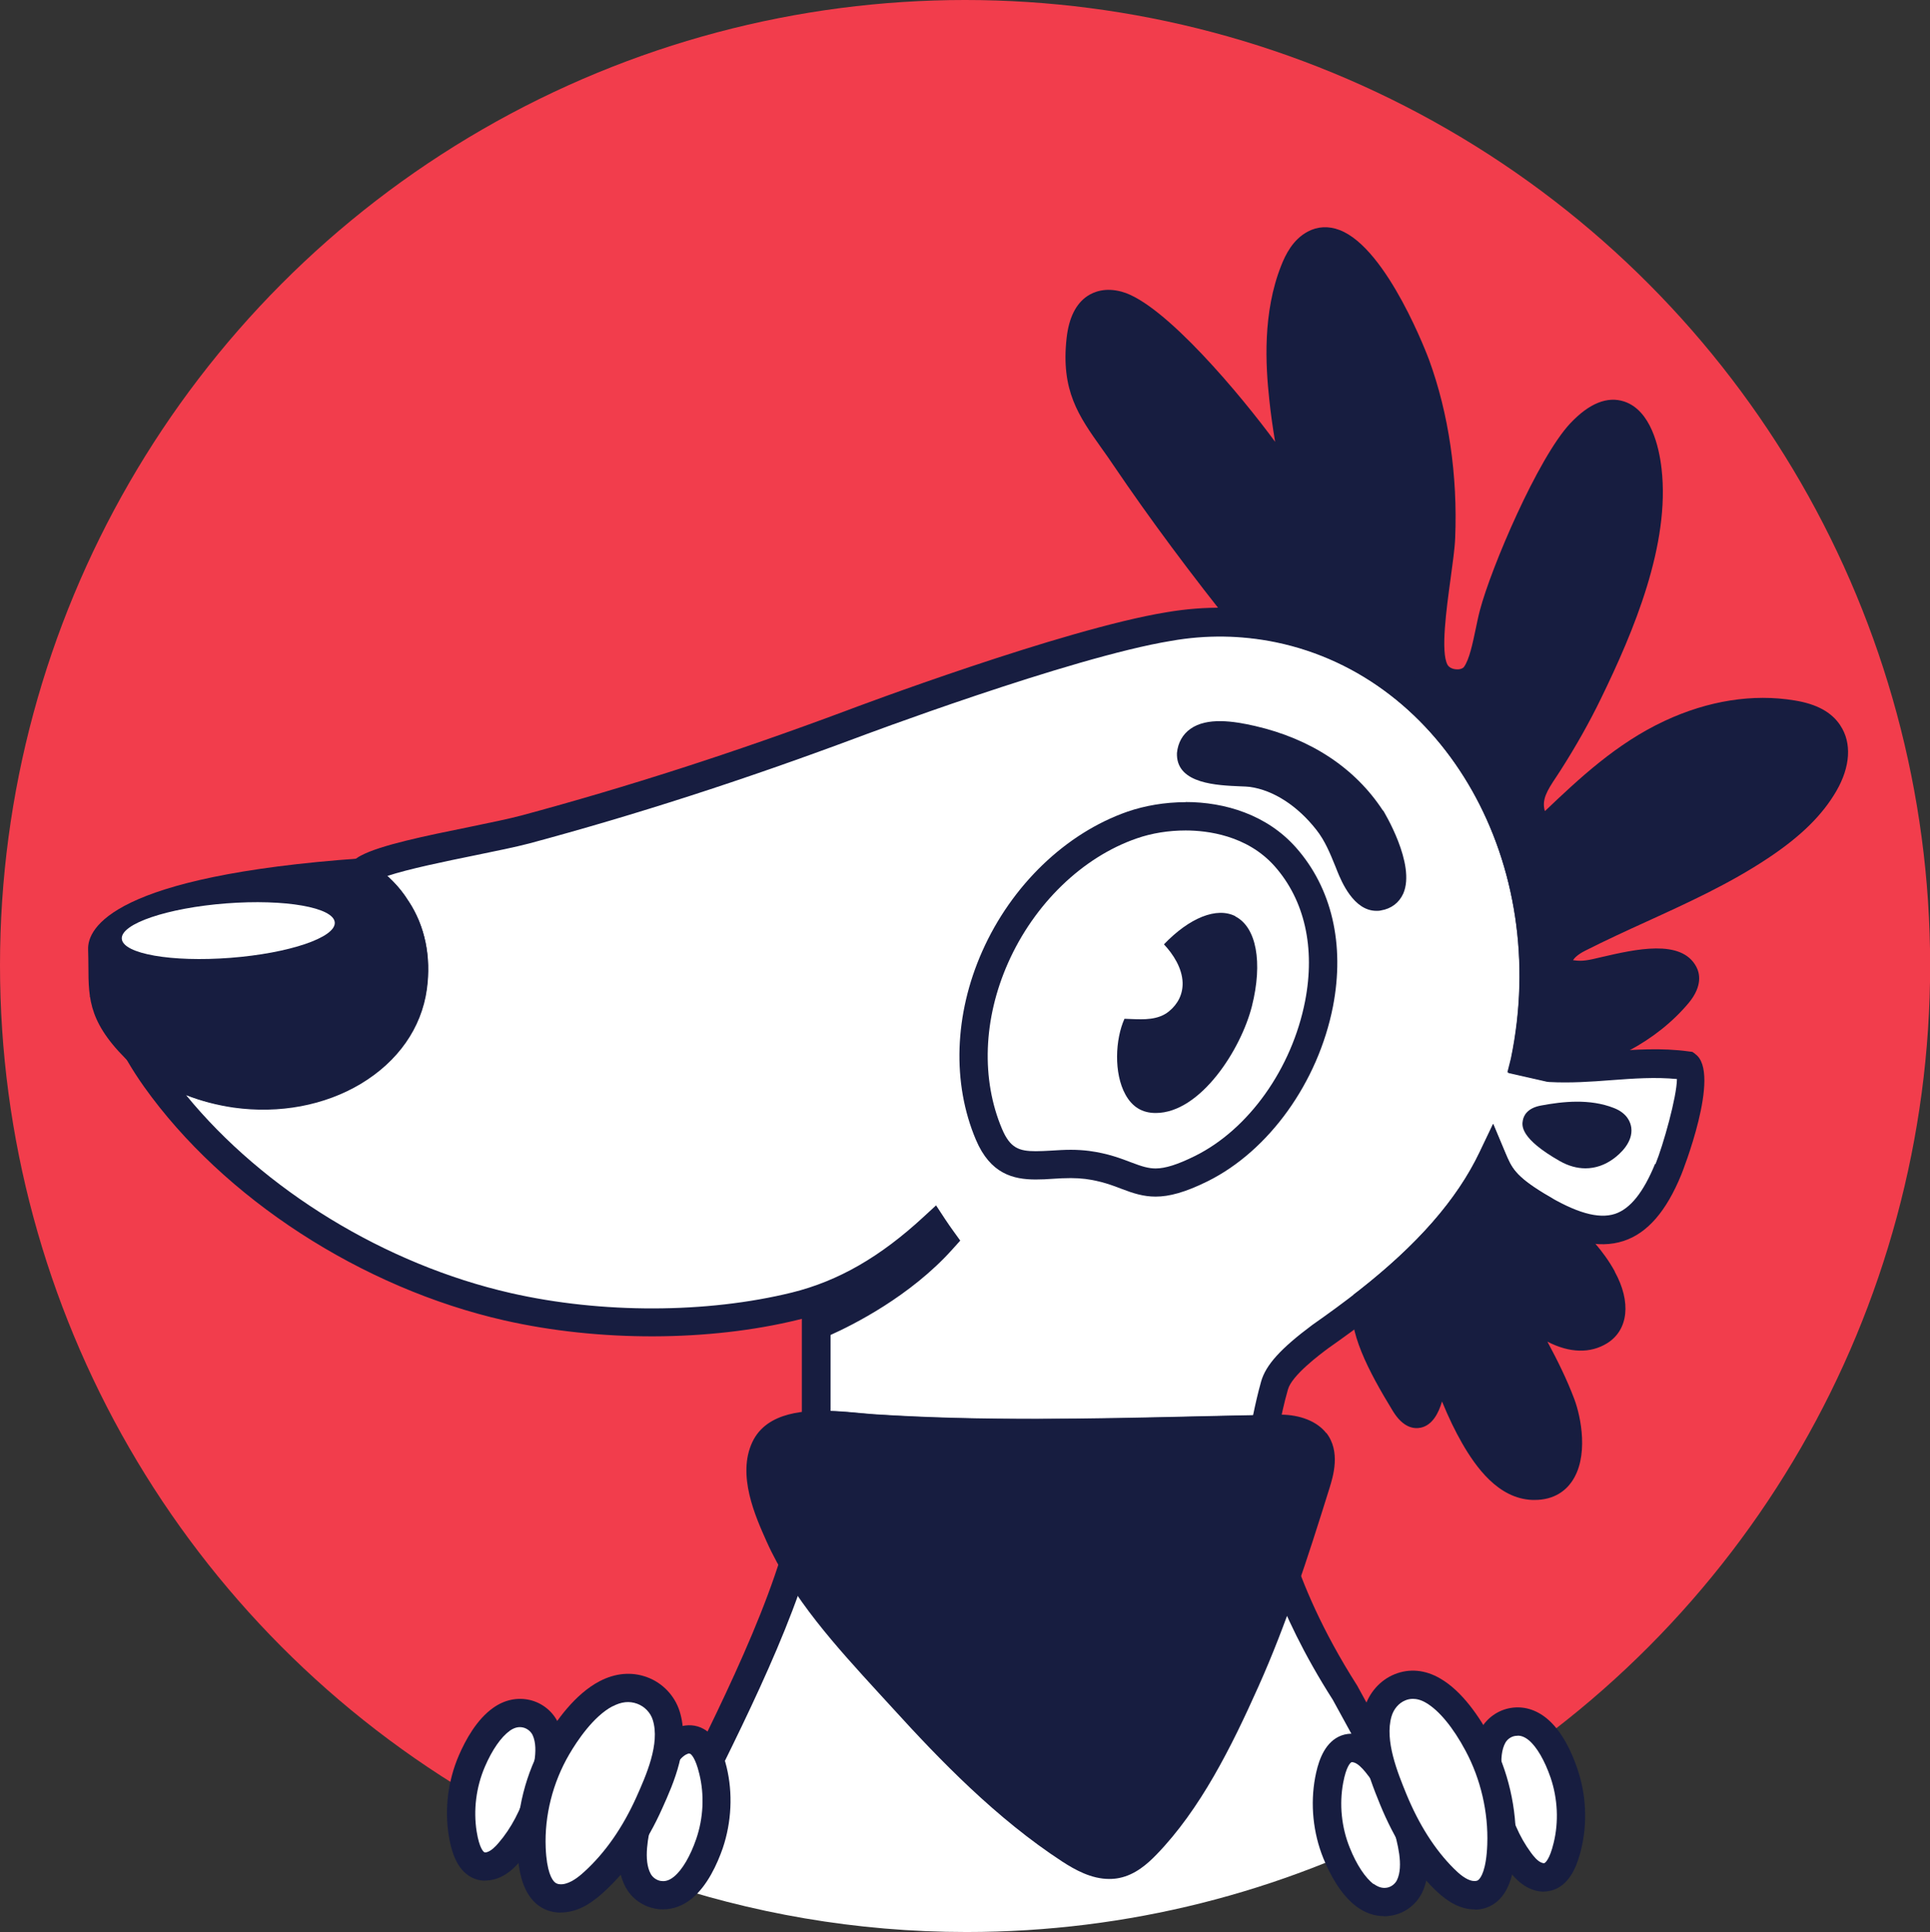<?xml version="1.0" encoding="UTF-8"?><svg id="Ebene_1" xmlns="http://www.w3.org/2000/svg" viewBox="0 0 136.45 136.56"><rect x="0" y="0" width="136.45" height="136.56" fill="#333333" stroke="none"/><defs><style>.cls-1{fill:#171d40;}.cls-2{fill:#fff;}.cls-3{fill:#f23d4c;}</style></defs><circle class="cls-3" cx="68.23" cy="68.23" r="68.23"/><path class="cls-2" d="M46.06,132.82c6.98,2.41,14.47,3.74,22.27,3.74,11.46,0,22.25-2.84,31.73-7.83l-4.96-9.05c-5.22-8.19-5.65-13.84-5.65-13.84l-32.19-.56c-.77,8.11-8.4,21.13-11.2,27.55Z"/><path class="cls-1" d="M46.86,133.49l-1.84-.79c.74-1.72,1.81-3.88,3.06-6.38,3.22-6.46,7.63-15.3,8.19-21.14l.09-.92,34.03.6.07.91c0,.05.49,5.53,5.49,13.37l5.06,9.23-1.75.96-5.03-9.18c-4.12-6.45-5.31-11.38-5.64-13.33l-30.43-.53c-.9,6.12-4.97,14.29-8.27,20.92-1.24,2.48-2.3,4.62-3.02,6.28Z"/><path class="cls-2" d="M119.28,75.31c-3.25-.45-6.47.31-9.72.13l-1.77-.4c2.97-14.33-4.82-28.06-17.39-30.66-2.62-.54-5.25-.55-7.78-.11-7.27,1.19-22.47,6.92-22.47,6.92-7.59,2.83-15.18,5.31-23.01,7.42-2.6.7-9.26,1.74-11.15,2.75-.16.09-.3.16-.4.32.81.72,1.7,1.35,2.44,2.55,1.11,1.67,1.42,3.59,1.14,5.55-.7,5.01-6.31,8.37-12.53,7.5-1.66-.23-3.19-.74-4.53-1.46-.8-.36-1.57-.81-2.26-1.36.35.61.74,1.21,1.15,1.78,5.68,7.98,15.39,13.96,24.88,16.12,6.32,1.44,14.01,1.51,20.33-.04,3.88-.96,6.98-3.02,9.76-5.59.2.3.4.6.61.89-3.58,4-8.89,6.08-8.89,6.08v7.05c.43-.02.88-.01,1.31.01,1.03.05,2,.18,2.71.22,9.26.61,18.43.23,27.68.05.19-.99.4-2.03.71-3.1.27-.95,1.31-2.02,3.26-3.47,3.93-2.76,9.43-6.91,12.14-12.57.54,1.28.94,2,3.16,3.35,4.42,2.69,7.22,2.48,9.29-2.59.44-1.07,2.24-6.69,1.34-7.32ZM114.03,81.43c-1.11.82-2.33.82-3.51.15-.71-.4-4.21-2.48-1.91-2.9,1.82-.33,3.9-.53,5.66.17,1.53.61.75,1.84-.25,2.58Z"/><path class="cls-1" d="M114.16,89.86c-.8-1.46-1.95-2.65-2.97-3.61h0c-.4-.38-.87-.91-1.27-1.38l-.2-.18-.15-.09c-.13-.08-.27-.15-.4-.23-2.07-1.26-2.31-1.84-2.75-2.88l-.86-2.05-.96,2.01c-1.59,3.33-4.4,6.54-8.59,9.82l-.3.23-.07.37c-.41,2.17,1.12,5.06,2.83,7.86.72,1.18,1.48,1.29,1.99,1.18.81-.18,1.25-1.03,1.49-1.85.47,1.15.93,2.09,1.42,2.95.97,1.68,2.55,3.92,4.97,4.01.05,0,.11,0,.16,0,1.4,0,2.19-.68,2.6-1.26,1.25-1.75.68-4.59.21-5.85-.53-1.41-1.2-2.76-1.91-4.08,1.56.81,3.04.85,4.23.11,1.5-.94,1.71-2.92.53-5.06ZM105.44,89.74h0s0,0,0,0Z"/><path class="cls-1" d="M28.88,63.69c-.69-1.12-1.49-1.8-2.2-2.4-.15-.12-.29-.25-.43-.37l-.31-.28-.42.03c-17.56,1.25-19.34,4.92-19.29,6.44.01.42.02.81.02,1.18.01,2.4.02,4.13,3.17,7.06l.08.07c.69.51,1.42.94,2.16,1.28,1.5.79,3.12,1.31,4.84,1.55.7.1,1.39.14,2.08.14,5.9,0,10.89-3.53,11.58-8.5.32-2.31-.13-4.47-1.28-6.21Z"/><path class="cls-1" d="M130.1,51.26c-.61-.92-1.66-1.5-3.22-1.75-2.94-.49-6.12.01-9.2,1.45-3.41,1.59-6.06,4.1-8.4,6.32-.02.02-.04.04-.06.05-.23-.8.14-1.42.81-2.42.1-.15.2-.3.3-.46,1.08-1.69,2.04-3.39,2.85-5.06,2.32-4.76,4.91-10.91,4.29-16.27-.17-1.5-.75-4.11-2.64-4.74-1.19-.39-2.47.12-3.81,1.54-2.3,2.45-5.61,10.24-6.39,13.21-.11.41-.2.86-.3,1.33-.21,1.01-.45,2.15-.82,2.67-.08.12-.3.2-.54.18-.28-.01-.53-.14-.63-.32-.5-.89-.07-4,.21-6.05.15-1.11.3-2.15.33-2.91.18-4.44-.46-8.79-1.84-12.58-.03-.08-2.92-7.89-6.33-9.19-.78-.3-1.56-.26-2.25.11-1.06.56-1.58,1.64-1.88,2.4-1.32,3.33-1.11,7.02-.84,9.5.1.96.24,1.94.41,2.96-2.33-3.18-7.82-9.79-10.84-10.61-1.17-.32-1.97,0-2.44.31-.81.55-1.3,1.54-1.46,2.95-.42,3.73.85,5.52,2.47,7.8.27.38.56.78.85,1.22,2.54,3.75,5.49,7.72,8.76,11.79l.26.33.42.04c.73.07,1.39.17,2.02.3,12.01,2.49,19.47,15.71,16.63,29.44l-.25.99,2.81.64.31-.45s.11-.02.2-.03c3.7-.47,7.25-2.37,9.5-5.06,1.01-1.22.77-2.13.53-2.57-1.06-1.97-4.31-1.22-6.69-.67-.46.11-.84.2-1.1.23-.15.02-.29.03-.41.03-.3,0-.47-.05-.5-.03.02-.09.27-.39.85-.68,1.44-.73,2.94-1.42,4.39-2.08,2.87-1.31,5.85-2.67,8.55-4.47,2.3-1.53,3.83-3.03,4.82-4.74.99-1.71,1.1-3.4.28-4.63Z"/><path class="cls-1" d="M97.77,57.29c-1.96-3-5.09-5.07-9.06-5.98-1.5-.34-3.37-.63-4.55.21-.55.39-.88.98-.95,1.7v.1s0,.08,0,.08c.08,2,2.83,2.11,4.48,2.18.28.01.52.02.67.04,1.67.23,3.38,1.34,4.71,3.04.61.78.95,1.62,1.35,2.6l.13.33c.29.71,1.15,2.79,2.76,2.79.11,0,.22,0,.33-.03.73-.12,1.28-.55,1.57-1.19.91-2.08-1.4-5.83-1.42-5.87Z"/><ellipse class="cls-2" cx="16.13" cy="65.78" rx="7.55" ry="1.93" transform="translate(-4.99 1.43) rotate(-4.4)"/><path class="cls-1" d="M93.76,101.29c-.66-.84-1.86-1.29-3.21-1.3-1.96.03-3.93.08-5.88.12-7.49.17-15.24.35-22.89-.15-.28-.02-.6-.05-.95-.08-.54-.05-1.15-.11-1.78-.14-2.02-.1-4.83.01-5.86,2.19-1.1,2.34.22,5.26,1,7.01,1.81,4.04,4.93,7.44,7.94,10.73l1,1.09c3.31,3.64,7.31,7.78,11.97,10.82.91.59,2.06,1.23,3.32,1.23.24,0,.48-.02.72-.07,1.13-.23,1.99-1,2.62-1.65,3.11-3.21,5.3-7.61,7.21-11.88,1.97-4.4,3.44-8.95,5.02-14.01.26-.84.81-2.6-.22-3.92Z"/><path class="cls-2" d="M35.46,121.53c.52-.36,1.11-.54,1.77-.39.58.14,1.09.55,1.34,1.1.61,1.33.11,3.08-.3,4.41-.47,1.55-1.2,3.03-2.26,4.26-.37.43-.81.85-1.36.98-1.37.33-1.77-1.27-1.94-2.27-.28-1.73-.05-3.53.64-5.14.41-.95,1.12-2.27,2.1-2.95Z"/><path class="cls-1" d="M34.3,132.93c-.42,0-.81-.12-1.16-.35-.95-.63-1.26-1.91-1.41-2.81-.31-1.88-.06-3.91.71-5.69.47-1.09,1.27-2.56,2.45-3.38h0c.8-.56,1.69-.74,2.57-.54.89.21,1.64.82,2.02,1.65.79,1.72.14,3.85-.25,5.12-.56,1.82-1.38,3.38-2.45,4.62-.43.5-1.03,1.09-1.89,1.3-.2.05-.4.07-.59.07ZM36.03,122.35c-.6.42-1.24,1.34-1.75,2.53-.62,1.44-.82,3.07-.58,4.58.19,1.18.48,1.43.54,1.46.01,0,.05.03.17,0,.31-.08.63-.41.84-.66.89-1.03,1.58-2.35,2.06-3.91.31-1,.82-2.67.35-3.7-.12-.26-.38-.47-.66-.54-.21-.05-.53-.08-.97.23h0Z"/><path class="cls-2" d="M48.28,133.41c-.49.4-1.07.62-1.74.52-.59-.09-1.13-.47-1.42-.99-.71-1.28-.34-3.07-.04-4.42.35-1.58.96-3.11,1.92-4.42.34-.46.74-.91,1.28-1.08,1.34-.44,1.86,1.13,2.1,2.12.41,1.7.32,3.52-.25,5.17-.33.97-.95,2.35-1.87,3.1Z"/><path class="cls-1" d="M46.86,134.96c-.16,0-.32-.01-.47-.04-.9-.14-1.7-.7-2.14-1.49-.92-1.66-.43-3.82-.14-5.12.42-1.86,1.12-3.47,2.09-4.8.39-.53.94-1.17,1.78-1.44.62-.2,1.24-.16,1.77.14,1,.56,1.4,1.8,1.62,2.69.45,1.85.35,3.89-.27,5.73-.39,1.12-1.08,2.65-2.18,3.56h0c-.62.51-1.32.77-2.05.77ZM48.73,123.94s-.07,0-.12.03c-.3.1-.6.46-.79.73-.81,1.1-1.4,2.46-1.75,4.05-.23,1.02-.61,2.72-.06,3.71.14.25.41.44.7.49.21.03.53.04.95-.31h0c.57-.47,1.14-1.43,1.56-2.65.51-1.48.59-3.12.22-4.61-.28-1.17-.59-1.39-.65-1.42,0,0-.02-.01-.05-.01Z"/><path class="cls-2" d="M108.72,122.24c-.49-.4-1.07-.63-1.74-.52-.59.09-1.13.47-1.42.99-.71,1.28-.35,3.06-.05,4.42.35,1.58.96,3.12,1.91,4.43.34.46.74.91,1.28,1.09,1.34.44,1.87-1.13,2.11-2.11.42-1.7.32-3.52-.24-5.17-.33-.98-.94-2.35-1.86-3.11Z"/><path class="cls-1" d="M109.15,133.71c-.25,0-.5-.04-.75-.13-.84-.28-1.39-.92-1.78-1.45-.97-1.33-1.67-2.94-2.08-4.8-.29-1.3-.77-3.47.15-5.12.44-.79,1.24-1.35,2.14-1.49.89-.14,1.76.12,2.52.74,1.11.91,1.79,2.44,2.17,3.56.63,1.84.72,3.88.26,5.73-.22.89-.63,2.14-1.63,2.69-.31.17-.66.26-1.01.26ZM107.3,122.69c-.06,0-.12,0-.17.01-.29.04-.56.23-.7.48-.55.99-.17,2.69.05,3.71.35,1.59.94,2.95,1.75,4.05.19.26.48.63.79.73.13.04.16.02.17.02.06-.03.37-.25.65-1.42.37-1.49.29-3.13-.21-4.61-.42-1.22-.98-2.19-1.55-2.66h0c-.32-.26-.58-.32-.78-.32Z"/><path class="cls-2" d="M96.53,133.97c.51.37,1.1.57,1.76.43.58-.12,1.1-.53,1.36-1.06.64-1.32.18-3.08-.2-4.41-.44-1.56-1.13-3.06-2.16-4.31-.36-.44-.79-.87-1.34-1.01-1.36-.36-1.8,1.23-1.99,2.23-.32,1.72-.13,3.53.53,5.15.39.96,1.07,2.3,2.03,3Z"/><path class="cls-1" d="M97.86,135.44c-.67,0-1.33-.22-1.93-.66h0c-1.15-.84-1.92-2.33-2.37-3.43-.73-1.8-.93-3.83-.58-5.71.17-.9.51-2.17,1.47-2.78.51-.32,1.12-.4,1.76-.23.85.23,1.44.84,1.85,1.35,1.04,1.27,1.83,2.84,2.35,4.68.36,1.28.96,3.42.13,5.12-.4.82-1.17,1.42-2.06,1.6-.21.04-.42.07-.63.07ZM97.12,133.16c.44.32.76.3.97.26.28-.06.54-.26.67-.52.5-1.02.02-2.7-.26-3.7-.44-1.57-1.1-2.9-1.97-3.95-.21-.25-.52-.6-.83-.68-.13-.03-.16-.01-.17,0-.06.04-.35.27-.57,1.45-.28,1.51-.12,3.14.47,4.59.48,1.2,1.1,2.13,1.69,2.57h0Z"/><path class="cls-1" d="M83.82,58.7c1.51,0,4.34.33,6.29,2.52,2.13,2.4,2.89,5.78,2.16,9.54-.93,4.77-3.99,9.07-7.79,10.95-1.21.6-2.09.88-2.78.88-.5,0-.97-.14-1.7-.42-.74-.28-1.65-.64-3-.82-.4-.05-.83-.08-1.29-.08s-.95.03-1.42.06c-.37.02-.72.04-1.06.04-1.19,0-1.82-.23-2.39-1.58-1.48-3.5-1.33-7.77.43-11.73,1.85-4.17,5.25-7.47,9.1-8.8,1.06-.37,2.25-.56,3.46-.56M83.82,56.7c-1.47,0-2.89.25-4.11.67-4.36,1.52-8.2,5.21-10.27,9.88-1.98,4.46-2.14,9.32-.44,13.32,1.02,2.4,2.63,2.8,4.23,2.8.4,0,.8-.02,1.2-.05.42-.03.85-.05,1.28-.05.34,0,.68.02,1.02.06,1.12.15,1.85.43,2.56.7.83.32,1.56.55,2.41.55.95,0,2.07-.29,3.67-1.08,4.34-2.15,7.82-7,8.87-12.36.85-4.38-.08-8.38-2.63-11.25-2.04-2.29-4.99-3.2-7.79-3.2h0Z"/><path class="cls-1" d="M87.34,64.76c-1.32-.67-3.25.11-5.05,1.99.65.69,1.29,1.67,1.32,2.71.02.8-.32,1.5-.97,2.03-.76.62-1.79.57-2.62.54-.18,0-.36-.02-.52-.02-.65,1.44-.77,3.84.07,5.36.48.87,1.18,1.3,2.14,1.3h0c3.15,0,6.02-4.47,6.8-7.55.78-3.1.32-5.59-1.18-6.35Z"/><path class="cls-2" d="M42.85,119.72c.79-.42,1.66-.57,2.56-.24.79.29,1.44.97,1.7,1.77.63,1.98-.38,4.36-1.19,6.15-.94,2.09-2.21,4.06-3.92,5.61-.6.54-1.29,1.05-2.09,1.15-1.98.23-2.27-2.1-2.33-3.54-.1-2.48.55-4.98,1.8-7.12.74-1.26,1.97-3,3.47-3.79Z"/><path class="cls-1" d="M39.65,135.19c-.66,0-1.24-.21-1.72-.61-1.11-.95-1.3-2.68-1.35-3.9-.11-2.63.58-5.35,1.93-7.67.82-1.41,2.16-3.27,3.87-4.17h0c1.12-.59,2.29-.69,3.37-.29,1.09.4,1.95,1.3,2.3,2.41.76,2.41-.43,5.09-1.23,6.86-1.08,2.42-2.48,4.42-4.16,5.94-.64.58-1.52,1.27-2.65,1.4-.13.02-.25.02-.38.02ZM43.31,120.6h0c-1.36.72-2.51,2.45-3.07,3.41-1.16,1.99-1.75,4.32-1.66,6.58.07,1.71.44,2.28.65,2.46.09.08.24.16.56.13.56-.07,1.12-.51,1.53-.89,1.47-1.34,2.71-3.12,3.68-5.28.67-1.5,1.68-3.76,1.15-5.44-.16-.52-.58-.95-1.09-1.14-.56-.21-1.13-.15-1.75.18Z"/><path class="cls-2" d="M101.33,119.5c-.73-.42-1.52-.57-2.35-.24-.73.29-1.32.97-1.55,1.77-.58,1.98.35,4.36,1.09,6.15.86,2.09,2.03,4.06,3.59,5.61.55.54,1.18,1.05,1.92,1.15,1.82.23,2.09-2.1,2.14-3.54.09-2.48-.5-4.98-1.65-7.12-.68-1.26-1.81-3-3.18-3.79Z"/><path class="cls-1" d="M104.26,134.96c-.12,0-.24,0-.37-.02-1.07-.14-1.9-.84-2.5-1.43-1.54-1.53-2.82-3.53-3.81-5.94-.92-2.24-1.76-4.62-1.12-6.81.32-1.11,1.12-2.01,2.14-2.42,1.04-.42,2.16-.32,3.22.3,1.58.91,2.81,2.78,3.57,4.19,1.24,2.31,1.86,5.02,1.77,7.63-.05,1.25-.23,3.03-1.32,3.95-.44.37-.98.57-1.57.57ZM99.89,120.08c-.22,0-.4.05-.54.11-.45.18-.82.61-.97,1.13-.5,1.71.44,3.99,1.05,5.49.89,2.16,2.02,3.94,3.37,5.28.34.34.86.8,1.34.86.26.03.35-.04.39-.08.16-.14.55-.66.62-2.5.08-2.27-.46-4.61-1.53-6.61-.89-1.67-1.89-2.87-2.8-3.4h0c-.37-.22-.68-.28-.94-.28Z"/><path class="cls-1" d="M114.11,78.32c-1.72-.68-3.65-.46-5.15-.18-1.01.18-1.25.75-1.3,1.07-.06.34-.21,1.25,2.62,2.86.6.34,1.21.51,1.81.51.7,0,1.38-.23,2-.69.42-.31,1.38-1.14,1.24-2.19-.05-.35-.26-1-1.22-1.38Z"/><path class="cls-1" d="M119.85,74.49l-.2-.14-.24-.03c-1.94-.27-3.84-.13-5.68,0-1.39.1-2.71.19-4.03.13l-.75-.17c2.54-14.5-5.54-28.23-18.35-30.88-2.68-.55-5.43-.59-8.15-.12-7.28,1.19-22.04,6.73-22.66,6.97-7.96,2.97-15.46,5.38-22.92,7.39-.86.23-2.22.51-3.67.81-3.11.63-6.32,1.29-7.69,2.03-.19.1-.51.28-.76.65l-.48.72.65.58c.15.13.31.27.47.4.65.55,1.27,1.07,1.81,1.95.91,1.37,1.24,3.01.99,4.86-.29,2.12-1.61,3.97-3.72,5.23-2.17,1.3-4.9,1.8-7.69,1.41-1.49-.21-2.9-.66-4.26-1.38-.76-.34-1.44-.76-2.05-1.23l-4.13-3.28,2.65,4.57c.36.62.76,1.24,1.2,1.86,5.62,7.89,15.38,14.22,25.47,16.51,6.7,1.52,14.47,1.5,20.79-.05.08-.02.16-.04.24-.06v8.55l1.03-.04c.41-.01.82,0,1.22.01.59.03,1.17.09,1.69.14.37.04.72.07,1.01.09,3.8.25,7.62.33,11.41.33s7.85-.09,11.69-.18c1.55-.04,3.11-.07,4.67-.1l.81-.02.15-.79c.21-1.11.41-2.04.69-3.01.28-.99,2.25-2.46,2.87-2.92,4.19-2.94,8.76-6.54,11.58-11.3.52.67,1.28,1.3,2.62,2.11,2.82,1.71,4.87,2.21,6.67,1.62,1.67-.55,3.01-2.09,4.07-4.69.03-.07,2.87-7.2.98-8.52ZM117.02,82.25c-.83,2.03-1.76,3.19-2.84,3.55-1.17.38-2.76-.07-5-1.43-2.07-1.26-2.31-1.84-2.75-2.88l-.86-2.05-.96,2.01c-2.47,5.18-7.35,9.06-11.83,12.2-2.24,1.67-3.29,2.83-3.62,4-.23.82-.41,1.62-.57,2.39-1.29.03-2.58.06-3.87.09-7.51.17-15.27.35-22.92-.15-.28-.02-.6-.05-.95-.08-.54-.05-1.15-.11-1.77-.14-.12,0-.24-.01-.36-.01v-5.39c1.56-.7,5.64-2.73,8.63-6.07l.54-.6-.47-.65c-.2-.28-.4-.56-.59-.85l-.65-.99-.87.8c-3.08,2.85-6.05,4.55-9.32,5.36-6.02,1.48-13.45,1.5-19.87.04-8.88-2.02-17.48-7.29-22.96-13.99,1.07.42,2.2.71,3.36.88,3.23.45,6.43-.15,8.99-1.68,2.63-1.58,4.29-3.94,4.67-6.67.32-2.31-.13-4.47-1.28-6.21-.48-.78-1.01-1.34-1.53-1.81,1.51-.5,4.09-1.03,6.25-1.47,1.48-.3,2.87-.59,3.79-.83,7.52-2.02,15.08-4.46,23.1-7.45.15-.06,15.19-5.71,22.29-6.87,2.48-.44,4.98-.4,7.41.1,12.01,2.49,19.47,15.71,16.62,29.48l-.2.96,2.73.62.17.02c1.48.08,2.95-.02,4.37-.13,1.61-.12,3.14-.23,4.66-.08-.01,1.26-.97,4.67-1.52,6.02Z"/></svg>